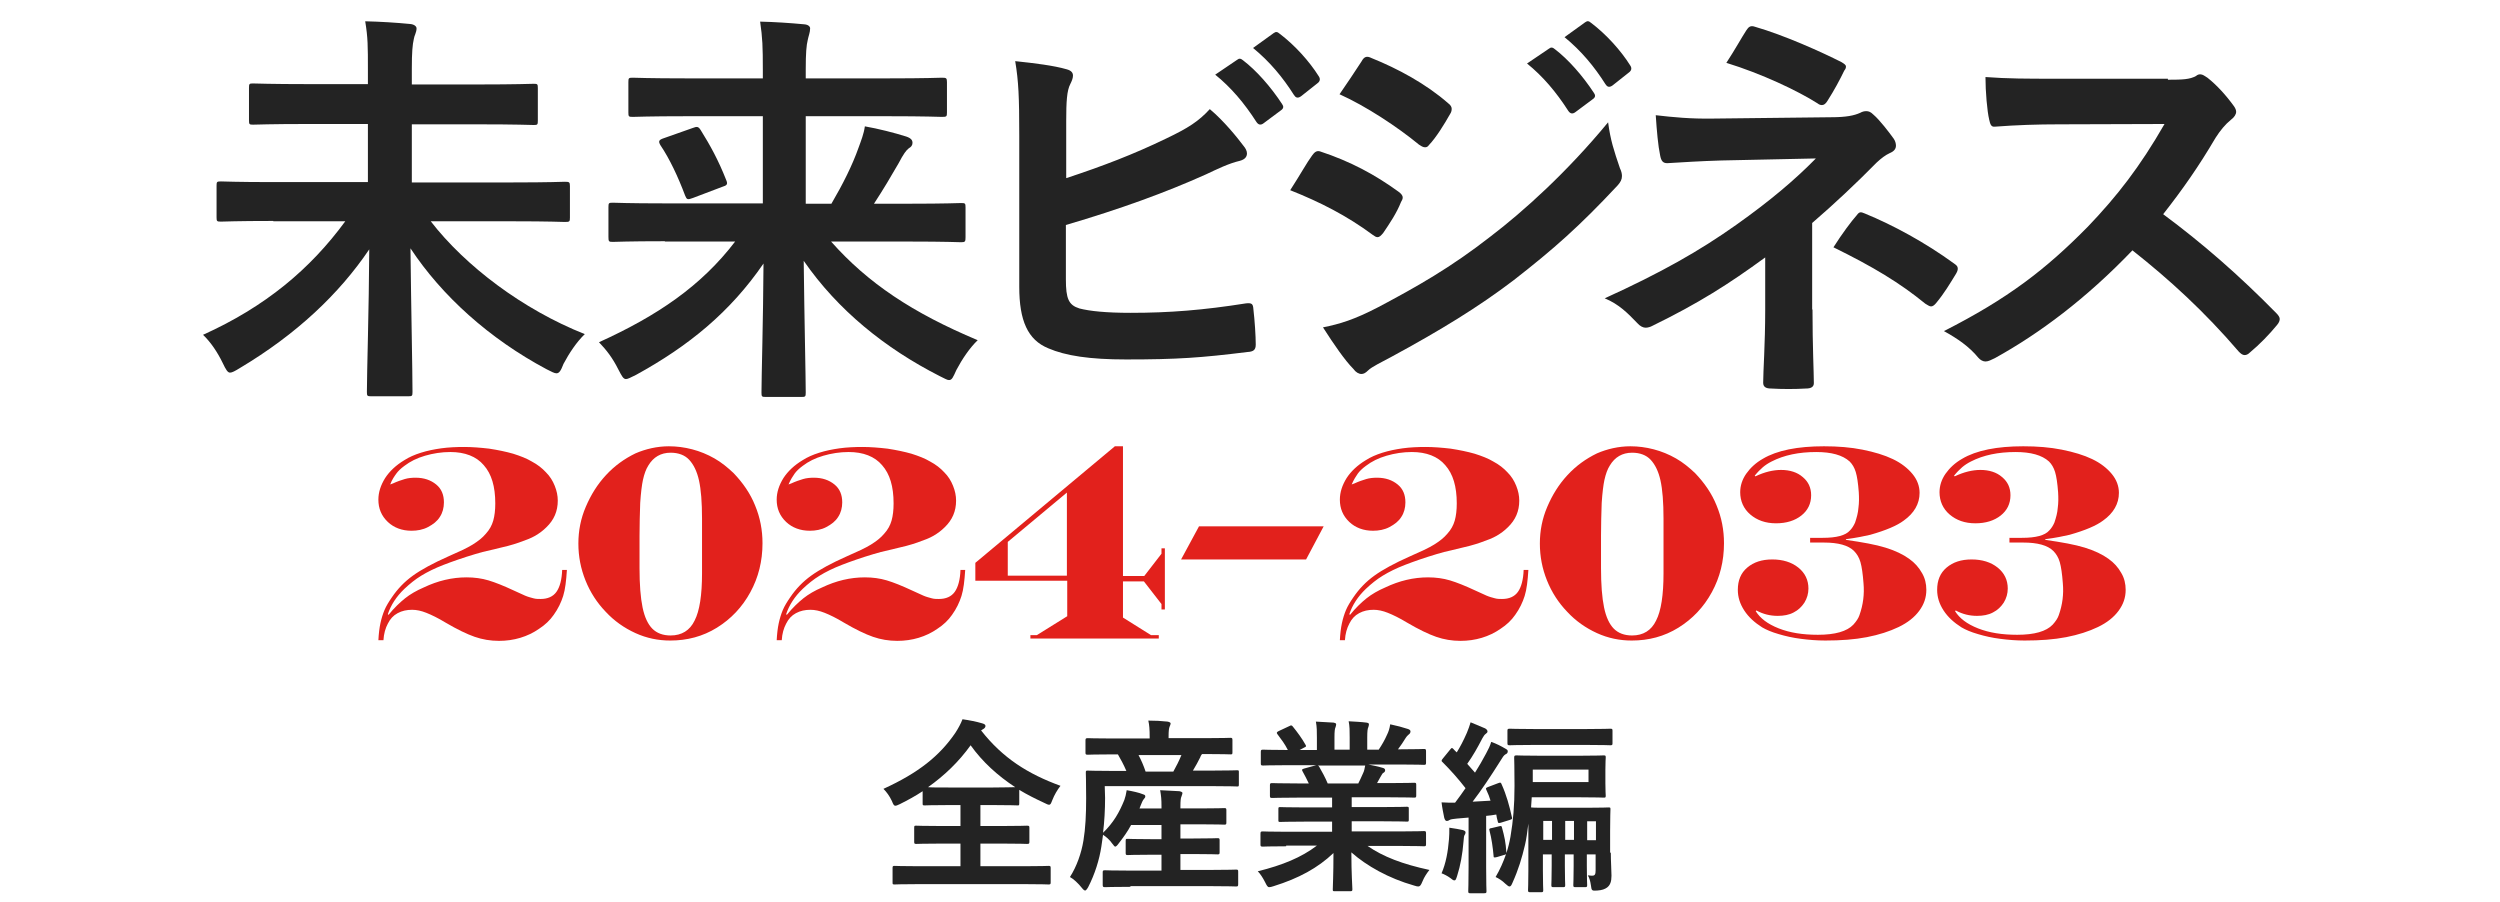 <svg enable-background="new 0 0 740 267" viewBox="0 0 740 267" xmlns="http://www.w3.org/2000/svg"><g fill="#232323"><path d="m80.9 65.4c-10.9 0-14.8.2-15.5.2-1.2 0-1.3-.1-1.3-1.3v-9.3c0-1.2.1-1.3 1.3-1.3.7 0 4.6.2 15.5.2h28v-17.2h-17.3c-11.7 0-16 .2-16.7.2-1.1 0-1.2-.1-1.2-1.3v-9.6c0-1.2.1-1.3 1.2-1.3.7 0 5 .2 16.7.2h17.3v-4.2c0-7 0-9.6-.8-14.4 4.5.1 9.2.4 13.3.8 1.2.1 1.9.7 1.9 1.3 0 1.2-.7 2.2-.8 3.1-.4 1.7-.6 4-.6 8.8v4.7h19.4c11.7 0 16-.2 16.7-.2 1.1 0 1.2.1 1.2 1.3v9.6c0 1.2-.1 1.3-1.2 1.3-.7 0-5-.2-16.7-.2h-19.4v17.2h29.8c11 0 14.8-.2 15.5-.2 1.3 0 1.5.1 1.5 1.3v9.3c0 1.2-.1 1.3-1.5 1.3-.7 0-4.5-.2-15.5-.2h-24.2c10.2 13.2 27.2 26.1 45.6 33.4-2.4 2.3-4.6 5.6-6.3 8.8-.8 2.1-1.3 2.8-2.1 2.8-.6 0-1.5-.5-2.9-1.2-16.9-9-31-21.7-40.3-35.8.2 17.9.6 36.5.6 42.5 0 1.2-.1 1.3-1.3 1.3h-10.9c-1.2 0-1.3-.1-1.3-1.3 0-5.6.6-24.4.7-42.2-8.9 13.2-21.6 25.2-38.4 35.2-1.3.8-2.2 1.3-2.8 1.3-.7 0-1.2-.8-2.2-2.9-1.5-3.1-3.5-6.1-5.8-8.3 18.4-8.3 31.7-19.4 42.1-33.6h-21.3z"/><path d="m196.8 71.4c-10.9 0-14.6.2-15.4.2-1.2 0-1.3-.1-1.3-1.5v-8.8c0-1.2.1-1.3 1.3-1.3.7 0 4.5.2 15.4.2h29v-25.8h-22.3c-11.6 0-15.5.2-16.2.2-1.2 0-1.3-.1-1.3-1.3v-9c0-1.2.1-1.3 1.3-1.3.7 0 4.6.2 16.2.2h22.3v-2.5c0-7-.1-9.4-.8-14.3 4.4.1 8.8.4 13.1.8 1.2.1 1.7.7 1.7 1.2 0 1.2-.5 2.3-.7 3.4-.4 1.6-.6 3.9-.6 8.7v2.7h24.1c11.6 0 15.5-.2 16.2-.2 1.3 0 1.5.1 1.5 1.3v9c0 1.2-.1 1.3-1.5 1.3-.7 0-4.6-.2-16.2-.2h-24.1v25.9h7.6c3.4-5.8 6.2-11.4 8-16.5.8-2.2 1.6-4.2 1.9-6.4 4 .7 8.7 1.9 12.2 3 1.5.5 1.9 1.1 1.9 1.9 0 .7-.4 1.2-1.1 1.6-.7.5-1.6 1.7-3 4.4-2.3 4-4.5 7.7-7.3 12h10.4c10.9 0 14.6-.2 15.4-.2 1.2 0 1.3.1 1.3 1.3v8.8c0 1.3-.1 1.5-1.3 1.5-.7 0-4.5-.2-15.4-.2h-23.1c10.9 12.3 24.1 21.1 43.4 29.2-2.4 2.3-4.6 5.6-6.3 8.8-1 2.2-1.3 3-2.2 3-.6 0-1.3-.5-2.8-1.2-16.1-8.2-30.1-19.5-40.2-34.1.2 17.5.6 34.5.6 39 0 1.2-.1 1.3-1.3 1.3h-10.5c-1.2 0-1.3-.1-1.3-1.3 0-4.7.5-21.2.6-38.2-9.8 14.3-22.1 24.4-37.8 33-1.5.7-2.3 1.2-2.9 1.2-.8 0-1.2-.8-2.3-2.9-1.7-3.4-3.5-5.7-5.7-8 17.4-7.9 30.3-16.7 40.3-29.8h-20.8zm8.2-33.5c1.3-.5 1.7-.5 2.4.6 2.8 4.5 5.2 8.8 7.6 14.9.5 1.2.1 1.5-1.2 1.9l-8.7 3.3c-1.6.6-1.8.5-2.3-.7-2.1-5.6-4.6-10.9-7.3-14.9-.7-1.2-.5-1.6 1-2.1z"/><path d="m315.7 52.7c10.6-3.5 19.8-7 29.5-11.7 6.5-3.1 9.6-5.1 12.9-8.7 4.2 3.5 8.2 8.5 10 10.9.6.7 1 1.5 1 2.2 0 1-.6 1.8-2.1 2.2-3.4.8-6.8 2.5-10 4-12 5.4-25.5 10.3-41.5 15v16.1c0 5.7.8 7.6 4 8.6 3.1.8 7.9 1.3 15.2 1.3 11.4 0 21.5-.8 34.1-2.8 1.8-.2 2.1.2 2.2 1.7.4 3.4.7 8 .7 10.5 0 1.6-.7 2.1-2.5 2.2-13.7 1.7-20.7 2.2-35.9 2.2-10.8 0-17.9-1.1-23-3.3-6.1-2.5-8.6-8.2-8.6-18.2v-44.7c0-11.5-.2-16.1-1.2-22.1 5.7.6 11.4 1.3 15.2 2.4 1.5.4 1.9 1.1 1.9 1.9s-.4 1.7-.8 2.5c-1 1.9-1.2 5.2-1.2 10.9v16.9zm50.5-35c.6-.5 1.1-.4 1.8.2 3.8 2.9 8.1 7.7 11.5 12.9.5.7.5 1.3-.4 1.9l-5.1 3.8c-.8.6-1.5.5-2.1-.4-3.6-5.6-7.5-10.2-12.2-14zm10.8-7.9c.7-.5 1.1-.4 1.8.2 4.5 3.4 8.8 8.2 11.5 12.5.5.7.6 1.5-.4 2.2l-4.8 3.8c-1 .7-1.6.4-2.1-.4-3.3-5.2-7.1-9.8-12.1-13.9z"/><path d="m388.4 46c.6-.8 1.2-1.5 2.3-1.2 9.1 3 16.3 6.9 23.2 11.9.8.6 1.3 1.1 1.3 1.8 0 .4-.2.8-.5 1.3-1.3 3.3-3.4 6.4-5.3 9.2-.6.7-1.1 1.2-1.6 1.2s-.8-.2-1.5-.7c-7.7-5.7-15.6-9.7-24.4-13.2 3.1-4.8 5-8.3 6.5-10.3zm19.6 44.9c11.5-6.1 21.4-11.7 33.2-20.9 9.7-7.4 22.6-19 34.8-33.8.7 5.3 1.7 8.3 3.5 13.6.4.8.6 1.6.6 2.3 0 1-.4 1.8-1.3 2.8-11.3 12.1-18.9 18.8-30.7 28-10.5 8-21.8 14.9-36.2 22.7-2.9 1.6-5.8 2.9-7 4.1-.7.7-1.3 1-1.9 1-.8 0-1.7-.5-2.4-1.5-2.5-2.5-5.8-7.3-9-12.3 5-1 9.3-2.3 16.4-6zm-5-72.7c.8-1.5 1.6-1.7 3-1 7.7 3.1 16.1 7.6 22.7 13.4.7.5 1 1.1 1 1.6s-.1 1-.5 1.6c-1.7 3-4.1 6.9-6.2 9.1-.4.6-.8.7-1.2.7-.6 0-1.2-.4-1.8-.8-6.3-5.2-15.7-11.4-23.5-14.9 2.2-3.2 4.5-6.6 6.5-9.7zm55.5-3.8c.6-.5 1.1-.4 1.8.2 3.8 2.9 8.1 7.7 11.5 12.9.5.7.5 1.3-.4 1.9l-5.1 3.8c-.8.6-1.5.5-2.1-.4-3.6-5.6-7.5-10.2-12.2-14zm10.7-7.8c.7-.5 1.1-.4 1.8.2 4.5 3.4 8.8 8.2 11.5 12.5.5.7.6 1.5-.4 2.2l-4.8 3.8c-1 .7-1.6.4-2.1-.4-3.3-5.2-7.1-9.8-12.1-13.9z"/><path d="m536.5 91.6c0 10.8.4 18.8.4 21.8 0 1.1-.8 1.6-2.3 1.6-3.3.2-7.1.2-10.4 0-1.5 0-2.3-.5-2.3-1.7 0-3.4.6-11.5.6-21.5v-15.6c-10.8 7.9-19.8 13.6-33.3 20.2-.7.4-1.5.6-2.1.6-.7 0-1.6-.4-2.4-1.3-2.9-3-5.4-5.6-9.7-7.4 16.7-7.6 28-14 39-21.8 10-7.1 17.2-13.2 23.5-19.6l-28 .6c-6.5.2-11 .5-16 .8-1.3 0-1.8-.7-2.1-2.3-.6-2.8-1-7.3-1.3-11.9 5.2.6 10.3 1.1 16.8 1l35.1-.4c4.5 0 6.8-.5 8.6-1.3.7-.4 1.3-.5 1.8-.5.7 0 1.3.2 2.1 1 1.9 1.6 4.7 5.3 6 7.1.5.7.7 1.5.7 2.1 0 1-.6 1.7-1.8 2.2-1.3.6-2.5 1.5-3.9 2.8-6.2 6.3-12.6 12.3-19.1 17.9v25.6zm-19.6-82.6c.7-1.1 1.3-1.5 2.5-1.1 8.7 2.5 19.8 7.5 25.7 10.5.8.5 1.3.8 1.3 1.3 0 .4-.1.7-.5 1.2-1.3 2.7-2.9 5.7-5 9-.5.8-1 1.2-1.6 1.2-.4 0-.8-.1-1.3-.5-6-3.8-16.6-8.8-27-12 2.5-3.8 4.7-7.8 5.9-9.6zm32.7 54.7c.8-1.1 1.2-1 2.4-.5 8.3 3.4 17.9 8.6 26.4 14.8.7.5 1.1.8 1.1 1.5 0 .4-.1.8-.5 1.5-1.9 3.1-3.5 5.8-5.9 8.7-.5.6-1 1-1.5 1s-1-.4-1.7-.8c-7.6-6.2-15.4-10.9-27.2-16.7 2.6-4.1 5.3-7.7 6.9-9.5z"/><path d="m641.7 23.6c4.4 0 6.5-.1 8.3-1.1.5-.4.8-.5 1.3-.5.7 0 1.3.5 2.1 1 2.8 2.2 5.6 5.3 7.9 8.5.4.6.6 1.1.6 1.6 0 .7-.5 1.6-1.6 2.4-1.6 1.3-3.1 3.1-4.5 5.3-5 8.5-9.7 15.2-15.5 22.6 11.6 8.6 22.4 18 33.5 29.3.6.6 1 1.2 1 1.7s-.2 1.1-.8 1.8c-2.3 2.8-5.1 5.7-8.1 8.2-.5.5-1 .7-1.5.7-.6 0-1.1-.4-1.7-1-10.2-11.9-20.6-21.4-31.5-30-13.7 14.3-27.5 24.6-40.7 31.9-1.1.5-1.9 1-2.8 1-.7 0-1.5-.4-2.1-1.1-2.7-3.3-6.2-5.7-10.2-7.9 18.9-9.6 30.1-18.2 42.6-30.9 8.7-9.1 15.4-17.7 22.7-30.4l-31.2.1c-6.3 0-12.6.2-19.1.7-1 .1-1.3-.7-1.6-2.1-.6-2.5-1.1-8.3-1.1-12.6 6.5.5 12.6.5 20.5.5h33.5z"/></g><g fill="#e2211c"><path d="m115.5 143.4.8-.3c1.3-.6 2.5-1 3.5-1.3s2.1-.4 3.2-.4c2.5 0 4.5.7 6.1 2s2.3 3.1 2.3 5.3c0 1.6-.4 3.1-1.2 4.3-.8 1.3-2 2.2-3.5 3s-3.2 1.1-4.9 1.1c-2.8 0-5.2-.9-7-2.6-1.9-1.8-2.8-4-2.8-6.6 0-2.2.7-4.3 2-6.4 1.3-2 3.2-3.8 5.7-5.3 1.4-.9 3-1.6 4.9-2.2s3.9-1 6-1.3c2.2-.3 4.5-.4 6.8-.4s4.8.2 7.4.5c2.6.4 5 .9 7.1 1.5 2.2.7 4 1.4 5.5 2.3 1.7.9 3.1 2 4.2 3.2 1.2 1.2 2 2.5 2.6 4s.9 2.9.9 4.4c0 3.1-1.1 5.7-3.4 7.9-1 1-2.1 1.8-3.3 2.5s-2.8 1.3-4.8 2-4.3 1.3-7 1.9c-3.1.7-5 1.2-5.9 1.5-3.7 1.1-6.8 2.2-9.4 3.2s-4.8 2.1-6.6 3.2-3.4 2.4-5 3.9c-2.4 2.3-4 4.8-4.9 7.5l.2.2c1.7-2.1 3.4-3.7 4.9-4.9s3.4-2.3 5.5-3.2c4.2-2 8.4-3 12.7-3 2.3 0 4.5.3 6.5.9s4.5 1.6 7.5 3c1.3.6 2.4 1.1 3.3 1.5s1.8.6 2.5.8 1.4.2 2.1.2c2.1 0 3.7-.7 4.7-2.1s1.6-3.6 1.7-6.5h1.4c-.2 3.2-.5 5.8-1.1 7.7s-1.5 3.8-2.8 5.6c-1.1 1.6-2.6 3-4.3 4.1-1.7 1.2-3.6 2.1-5.6 2.7s-4.1.9-6.3.9c-2.5 0-4.9-.4-7.2-1.2s-5.2-2.2-8.6-4.2c-2.3-1.4-4.2-2.3-5.7-2.9s-2.9-.9-4.2-.9c-1.6 0-3 .3-4.3 1s-2.2 1.7-2.9 3.1c-.7 1.3-1.2 3-1.3 4.9h-1.5c.1-1.9.3-3.6.6-5s.7-2.7 1.2-3.9 1.3-2.5 2.2-3.8c1.7-2.5 3.7-4.6 6.2-6.4s6-3.7 10.5-5.7c3.2-1.4 5.6-2.5 7.2-3.5s2.9-2 3.9-3.2c1.1-1.2 1.8-2.5 2.2-3.9s.6-3.1.6-5.1c0-5-1.1-8.7-3.4-11.3-2.2-2.6-5.6-3.9-9.9-3.9-2.6 0-5.1.4-7.5 1.1s-4.4 1.7-6.1 3c-1.1.8-1.9 1.6-2.4 2.3s-1.3 1.8-1.8 3.2z"/><path d="m198 132.1c2.3 0 4.6.3 6.9.9s4.5 1.5 6.6 2.7 3.9 2.7 5.6 4.3c2.8 2.9 5 6.1 6.4 9.6 1.5 3.6 2.2 7.3 2.2 11.2 0 5.3-1.2 10.1-3.6 14.5s-5.7 7.9-9.9 10.5-8.8 3.8-13.8 3.8c-3.6 0-7-.7-10.3-2.2s-6.3-3.6-8.8-6.3c-2.6-2.7-4.6-5.8-6-9.3s-2.1-7.1-2.1-10.9.7-7.4 2.2-10.9 3.4-6.6 6-9.4c2.5-2.7 5.4-4.8 8.7-6.4 3-1.3 6.4-2.1 9.9-2.1zm-8.7 26.4v9.7c0 4.8.3 8.7.9 11.6s1.6 5 2.9 6.3 3.1 2 5.4 2c3.3 0 5.7-1.5 7.1-4.4 1.5-2.9 2.2-7.6 2.2-14v-16.2c0-4.8-.3-8.6-.9-11.3s-1.6-4.7-2.9-6.1-3.2-2.1-5.5-2.1c-2.9 0-5.1 1.3-6.6 3.8-.7 1.1-1.2 2.5-1.6 4.3-.3 1.4-.6 3.7-.8 6.8-.1 3.2-.2 6.3-.2 9.6z"/><path d="m233.4 143.4.8-.3c1.3-.6 2.5-1 3.5-1.3s2.1-.4 3.2-.4c2.5 0 4.5.7 6.1 2s2.3 3.1 2.3 5.3c0 1.6-.4 3.1-1.2 4.3-.8 1.3-2 2.2-3.5 3s-3.2 1.1-4.9 1.1c-2.8 0-5.2-.9-7-2.6-1.9-1.8-2.8-4-2.8-6.6 0-2.2.7-4.3 2-6.4 1.3-2 3.2-3.8 5.7-5.3 1.4-.9 3-1.6 4.9-2.2s3.9-1 6-1.3c2.2-.3 4.5-.4 6.8-.4s4.8.2 7.4.5c2.6.4 5 .9 7.1 1.5 2.2.7 4 1.4 5.5 2.3 1.7.9 3.1 2 4.2 3.2 1.2 1.2 2 2.5 2.6 4s.9 2.9.9 4.4c0 3.1-1.1 5.7-3.4 7.9-1 1-2.1 1.8-3.3 2.5s-2.8 1.3-4.8 2-4.3 1.3-7 1.9c-3.1.7-5 1.2-5.9 1.5-3.7 1.1-6.8 2.2-9.4 3.2s-4.8 2.1-6.6 3.2-3.4 2.4-5 3.9c-2.4 2.3-4 4.8-4.9 7.5l.2.2c1.7-2.1 3.4-3.7 4.9-4.9s3.4-2.3 5.5-3.2c4.2-2 8.4-3 12.7-3 2.3 0 4.5.3 6.5.9s4.5 1.6 7.5 3c1.3.6 2.4 1.1 3.3 1.5s1.8.6 2.5.8 1.4.2 2.1.2c2.1 0 3.7-.7 4.7-2.1s1.6-3.6 1.7-6.5h1.4c-.2 3.2-.5 5.8-1.1 7.7s-1.5 3.8-2.8 5.6c-1.1 1.6-2.6 3-4.3 4.1-1.7 1.2-3.6 2.1-5.6 2.7s-4.1.9-6.3.9c-2.5 0-4.9-.4-7.2-1.2s-5.2-2.2-8.6-4.2c-2.3-1.4-4.2-2.3-5.7-2.9s-2.9-.9-4.2-.9c-1.6 0-3 .3-4.3 1s-2.2 1.7-2.9 3.1c-.7 1.3-1.2 3-1.3 4.9h-1.5c.1-1.9.3-3.6.6-5s.7-2.7 1.2-3.9 1.3-2.5 2.2-3.8c1.7-2.5 3.7-4.6 6.2-6.4s6-3.7 10.5-5.7c3.2-1.4 5.6-2.5 7.2-3.5s2.9-2 3.9-3.2c1.1-1.2 1.8-2.5 2.2-3.9s.6-3.1.6-5.1c0-5-1.1-8.7-3.4-11.3-2.2-2.6-5.6-3.9-9.9-3.9-2.6 0-5.1.4-7.5 1.1s-4.4 1.7-6.1 3c-1.1.8-1.9 1.6-2.4 2.3s-1.2 1.8-1.8 3.2z"/><path d="m330 132.1h2.4v38.4h6.3l5.1-6.6v-1.6h1v18.1h-1v-1.6l-5.2-6.7h-6.2v10.7l8.3 5.2h2.3v1h-38v-1h1.9l9-5.6v-10.5h-27.2v-5.3zm-14.2 13.7-17.5 14.6v10h17.5z"/><path d="m354.9 155.8h36.9l-5.2 9.8h-37z"/><path d="m400.1 143.4.8-.3c1.3-.6 2.5-1 3.5-1.3s2.1-.4 3.2-.4c2.5 0 4.5.7 6.1 2s2.3 3.1 2.3 5.3c0 1.6-.4 3.1-1.2 4.3-.8 1.3-2 2.2-3.5 3s-3.2 1.1-4.9 1.1c-2.8 0-5.2-.9-7-2.6-1.9-1.8-2.8-4-2.8-6.6 0-2.2.7-4.3 2-6.4 1.3-2 3.2-3.8 5.7-5.3 1.4-.9 3-1.6 4.9-2.2s3.9-1 6-1.3c2.2-.3 4.5-.4 6.8-.4s4.8.2 7.4.5c2.6.4 5 .9 7.1 1.5 2.2.7 4 1.4 5.5 2.3 1.7.9 3.1 2 4.2 3.2 1.2 1.2 2 2.5 2.6 4s.9 2.9.9 4.4c0 3.1-1.1 5.7-3.4 7.9-1 1-2.1 1.8-3.3 2.5s-2.8 1.3-4.8 2-4.3 1.3-7 1.9c-3.1.7-5 1.2-5.9 1.5-3.7 1.1-6.8 2.2-9.4 3.2s-4.8 2.1-6.6 3.2-3.4 2.4-5 3.9c-2.4 2.3-4 4.8-4.9 7.5l.2.2c1.7-2.1 3.4-3.7 4.9-4.9s3.4-2.3 5.5-3.2c4.2-2 8.4-3 12.7-3 2.3 0 4.5.3 6.5.9s4.5 1.6 7.5 3c1.3.6 2.4 1.1 3.3 1.5s1.8.6 2.5.8 1.4.2 2.1.2c2.1 0 3.7-.7 4.7-2.1s1.6-3.6 1.7-6.5h1.4c-.2 3.2-.5 5.8-1.1 7.7s-1.5 3.8-2.8 5.6c-1.1 1.6-2.6 3-4.3 4.1-1.7 1.2-3.6 2.1-5.6 2.7s-4.1.9-6.3.9c-2.5 0-4.9-.4-7.2-1.2s-5.2-2.2-8.6-4.2c-2.3-1.4-4.2-2.3-5.7-2.9s-2.9-.9-4.2-.9c-1.6 0-3 .3-4.3 1s-2.2 1.7-2.9 3.1c-.7 1.3-1.2 3-1.3 4.9h-1.5c.1-1.9.3-3.6.6-5s.7-2.7 1.2-3.9 1.3-2.5 2.2-3.8c1.7-2.5 3.7-4.6 6.2-6.4s6-3.7 10.5-5.7c3.2-1.4 5.6-2.5 7.2-3.5s2.9-2 3.9-3.2c1.1-1.2 1.8-2.5 2.2-3.9s.6-3.1.6-5.1c0-5-1.1-8.7-3.4-11.3-2.2-2.6-5.6-3.9-9.9-3.9-2.6 0-5.1.4-7.5 1.1s-4.4 1.7-6.1 3c-1.1.8-1.9 1.6-2.4 2.3s-1.2 1.8-1.8 3.2z"/><path d="m482.6 132.1c2.3 0 4.6.3 6.9.9s4.5 1.5 6.6 2.7 3.9 2.7 5.6 4.3c2.8 2.9 5 6.1 6.4 9.6 1.5 3.6 2.2 7.3 2.2 11.2 0 5.3-1.2 10.1-3.6 14.5s-5.7 7.9-9.9 10.5-8.8 3.8-13.8 3.8c-3.6 0-7-.7-10.3-2.2s-6.3-3.6-8.8-6.3c-2.6-2.7-4.6-5.8-6-9.3s-2.1-7.1-2.1-10.9.7-7.4 2.2-10.9 3.4-6.6 6-9.4c2.5-2.7 5.4-4.8 8.7-6.4 3-1.3 6.4-2.1 9.9-2.1zm-8.7 26.4v9.7c0 4.8.3 8.7.9 11.6s1.6 5 2.9 6.3 3.1 2 5.4 2c3.3 0 5.7-1.5 7.1-4.4 1.5-2.9 2.2-7.6 2.2-14v-16.2c0-4.8-.3-8.6-.9-11.3s-1.6-4.7-2.9-6.1-3.2-2.1-5.5-2.1c-2.9 0-5.1 1.3-6.6 3.8-.7 1.1-1.2 2.5-1.6 4.3-.3 1.4-.6 3.7-.8 6.8-.1 3.2-.2 6.3-.2 9.6z"/><path d="m535.7 159.2h3.8c4.1 0 6.8-.7 8.1-2.2.6-.6 1.1-1.4 1.5-2.3.5-1.5.9-2.9 1-4.4.2-1.4.2-3 .1-4.6-.2-2.7-.5-4.7-.9-6s-1-2.3-1.8-3.1c-2.1-1.9-5.4-2.8-9.9-2.8-5.1 0-9.5.9-13.2 2.8-1 .5-1.9 1.1-2.6 1.7-.8.7-1.6 1.5-2.4 2.5l.2.2c2.7-1.3 5.3-1.9 7.6-1.9 2.6 0 4.8.7 6.4 2.1 1.7 1.4 2.5 3.2 2.5 5.4 0 2.5-1 4.5-2.9 6s-4.4 2.3-7.5 2.3-5.6-.9-7.6-2.6-3-4-3-6.6c0-1.9.6-3.8 1.8-5.5s2.8-3.2 4.9-4.4c4.2-2.5 10.3-3.7 18.1-3.7 4.1 0 7.9.3 11.4 1s6.5 1.6 9 2.8 4.4 2.7 5.8 4.4 2.1 3.6 2.1 5.6c0 3.2-1.6 6-4.7 8.2-2 1.5-5.3 2.9-9.9 4.2-1.7.4-4.1.9-7.2 1.3v.2c4.9.7 8.8 1.4 11.7 2.3s5.2 2 7 3.3c1.7 1.2 2.9 2.6 3.8 4.2.9 1.5 1.3 3.2 1.3 5 0 2.3-.7 4.3-2.1 6.2s-3.4 3.5-6.1 4.8-5.8 2.3-9.4 3-7.7 1-12.3 1c-2.5 0-4.9-.2-7.2-.5-2.4-.3-4.6-.8-6.6-1.4-2.1-.6-3.7-1.3-4.9-2-2.2-1.4-4-3-5.3-5s-1.9-4-1.9-6.1c0-2.8.9-5 2.8-6.6s4.3-2.4 7.4-2.4 5.7.8 7.7 2.4 3 3.7 3 6.2c0 1.5-.4 2.9-1.2 4.2-.8 1.2-1.8 2.2-3.2 2.9-1.3.7-2.9 1-4.7 1-2.2 0-4.3-.5-6.3-1.6l-.2.2c1.3 2.1 3.5 3.8 6.8 5.1s7.1 1.9 11.6 1.9c5.1 0 8.6-1 10.5-3 .9-1 1.5-1.9 1.8-2.8 1.1-3.1 1.5-6.2 1.2-9.5-.2-2.7-.5-4.8-.9-6.2s-1.1-2.5-1.9-3.3c-1.7-1.7-4.7-2.5-8.9-2.5h-4.1v-1.4z"/><path d="m594.7 159.2h3.8c4.1 0 6.8-.7 8.1-2.2.6-.6 1.1-1.4 1.5-2.3.5-1.5.9-2.9 1-4.4.2-1.4.2-3 .1-4.6-.2-2.7-.5-4.7-.9-6s-1-2.3-1.8-3.1c-2.1-1.9-5.4-2.8-9.9-2.8-5.1 0-9.5.9-13.2 2.8-1 .5-1.9 1.1-2.6 1.7-.8.7-1.6 1.5-2.4 2.5l.2.2c2.7-1.3 5.3-1.9 7.6-1.9 2.6 0 4.8.7 6.4 2.1 1.7 1.4 2.5 3.2 2.5 5.4 0 2.5-1 4.5-2.9 6s-4.4 2.3-7.5 2.3-5.6-.9-7.6-2.6-3-4-3-6.6c0-1.9.6-3.8 1.8-5.5s2.8-3.2 4.9-4.4c4.2-2.5 10.3-3.7 18.1-3.7 4.1 0 7.9.3 11.4 1s6.5 1.6 9 2.8 4.4 2.7 5.8 4.4 2.1 3.6 2.1 5.6c0 3.2-1.6 6-4.7 8.2-2 1.5-5.3 2.9-9.9 4.2-1.7.4-4.1.9-7.2 1.3v.2c4.9.7 8.8 1.4 11.7 2.3s5.2 2 7 3.3c1.7 1.2 2.9 2.6 3.8 4.2.9 1.5 1.3 3.2 1.3 5 0 2.3-.7 4.3-2.1 6.2s-3.4 3.5-6.1 4.8-5.8 2.3-9.4 3-7.7 1-12.3 1c-2.5 0-4.9-.2-7.2-.5-2.4-.3-4.6-.8-6.6-1.4-2.1-.6-3.7-1.3-4.9-2-2.2-1.4-4-3-5.3-5s-1.9-4-1.9-6.1c0-2.8.9-5 2.8-6.6s4.3-2.4 7.4-2.4 5.7.8 7.7 2.4 3 3.7 3 6.2c0 1.5-.4 2.9-1.2 4.2-.8 1.2-1.8 2.2-3.2 2.9-1.3.7-2.9 1-4.7 1-2.2 0-4.3-.5-6.3-1.6l-.2.2c1.3 2.1 3.5 3.8 6.8 5.1s7.1 1.9 11.6 1.9c5.1 0 8.6-1 10.5-3 .9-1 1.5-1.9 1.8-2.8 1.1-3.1 1.5-6.2 1.2-9.5-.2-2.7-.5-4.8-.9-6.2s-1.1-2.5-1.9-3.3c-1.7-1.7-4.7-2.5-8.9-2.5h-4.1v-1.4z"/></g><path d="m290.4 216.2c6.4 8.2 13.9 12.9 23.5 16.4-1 1.3-1.8 2.7-2.4 4.2-.4 1-.5 1.4-1 1.4-.3 0-.7-.2-1.3-.5-2.6-1.2-5.2-2.5-7.5-3.9v4c0 .6-.1.6-.5.6-.3 0-2.1-.1-7.1-.1h-3.9v6.2h6.3c5.3 0 7.1-.1 7.5-.1.6 0 .7.1.7.6v4.2c0 .5-.1.6-.7.6-.3 0-2.1-.1-7.5-.1h-6.3v6.7h13.1c5 0 6.8-.1 7.1-.1.5 0 .6.1.6.6v4.3c0 .5-.1.6-.6.6-.3 0-2.1-.1-7.1-.1h-31.4c-5.1 0-6.8.1-7.1.1-.6 0-.6-.1-.6-.6v-4.3c0-.5.1-.6.6-.6.3 0 2.1.1 7.1.1h12.4v-6.7h-5.6c-5.3 0-7.1.1-7.5.1-.5 0-.6-.1-.6-.6v-4.2c0-.6.1-.6.6-.6.3 0 2.1.1 7.5.1h5.6v-6.2h-3.5c-5.1 0-6.8.1-7.1.1-.6 0-.6-.1-.6-.6v-3.6c-2.1 1.4-4.3 2.6-6.7 3.8-.7.3-1 .5-1.4.5s-.6-.4-1-1.4c-.7-1.5-1.6-2.7-2.5-3.6 10.3-4.7 16.6-9.7 21.3-16.6.9-1.4 1.6-2.7 2.1-4 2.1.3 4.1.7 5.8 1.2.7.2 1 .4 1 .8 0 .3-.2.6-.5.8zm3.6 16.9c3.8 0 5.7-.1 6.5-.1-5.2-3.4-9.7-7.5-13.2-12.4-3.5 4.9-7.8 9-12.6 12.4 1 .1 2.8.1 6 .1z" fill="#232323"/><path d="m334.6 262.5c-5.3 0-7.1.1-7.5.1-.6 0-.7-.1-.7-.7v-3.7c0-.5.1-.6.7-.6.3 0 2.1.1 7.5.1h9.2v-4.7h-2.9c-5.1 0-6.8.1-7.1.1-.5 0-.6-.1-.6-.6v-3.6c0-.6.1-.6.6-.6.3 0 2 .1 7.1.1h2.9v-4.2h-9c-1 1.9-2.3 3.7-3.7 5.5-.5.7-.8.9-1 .9s-.4-.3-.8-.8c-.9-1.3-1.9-2.1-2.8-2.7l-.5 3.5c-.6 3.9-1.9 8.1-3.9 12-.4.7-.7 1-.9 1s-.5-.2-.9-.7c-1.1-1.4-2.6-2.8-3.6-3.3 2-3.1 3.4-7.1 4-10.8.6-3.6.8-7.7.8-12.5 0-5.1-.1-7.3-.1-7.6 0-.6.1-.6.6-.6.3 0 2.1.1 7.3.1h4.1c-.8-1.9-1.7-3.5-2.5-4.9h-1.5c-5.3 0-7 .1-7.4.1-.6 0-.7-.1-.7-.6v-3.6c0-.6.1-.7.7-.7.3 0 2.1.1 7.4.1h10.9v-.5c0-2.1-.1-3.5-.4-4.8 2 0 3.9.1 5.7.3.5.1.9.3.9.5 0 .4-.2.7-.3 1-.2.5-.3 1.2-.3 2.9v.5h10.9c5.3 0 7.1-.1 7.4-.1.5 0 .6.1.6.7v3.6c0 .6-.1.6-.6.6-.3 0-2.2-.1-7.5-.1h-.9c-.2.3-.4.5-.5.9-.7 1.4-1.4 2.7-2.2 4h5.8c5.2 0 6.9-.1 7.3-.1.5 0 .5.1.5.6v3.6c0 .6-.1.6-.5.6-.3 0-2.1-.1-7.3-.1h-31.9l.1 3.5c0 3.5-.2 7-.6 10.3 3.1-3 4.8-6 6.3-9.7.3-.8.5-1.7.7-2.9 1.7.3 3.6.7 4.8 1.2.7.2.7.4.7.7s-.2.4-.4.7c-.3.3-.7 1.2-1 2l-.3.8h6.5v-.6c0-2.1-.1-3.1-.4-4.8 2 .1 3.8.2 5.7.3.5.1.9.3.9.5 0 .4-.2.7-.3 1.1-.2.4-.3 1.2-.3 2.9v.6h5.9c5.1 0 6.8-.1 7.1-.1.5 0 .6.1.6.6v3.7c0 .5-.1.6-.6.6-.3 0-2-.1-7.1-.1h-5.9v4.2h3.9c5.1 0 6.8-.1 7.1-.1.5 0 .6.1.6.6v3.6c0 .5-.1.6-.6.6-.3 0-2-.1-7.1-.1h-3.9v4.7h9c5.3 0 7.2-.1 7.5-.1.5 0 .6.1.6.6v3.7c0 .6-.1.7-.6.7-.3 0-2.2-.1-7.5-.1h-23.8zm2.4-39c.8 1.5 1.5 3.1 2.1 4.9h8.2c.9-1.6 1.7-3.2 2.4-4.9z" fill="#232323"/><path d="m380.7 250.5c-4.9 0-6.6.1-6.9.1-.6 0-.7-.1-.7-.6v-3.2c0-.6.1-.7.7-.7.3 0 2 .1 6.9.1h13.6v-3h-7.8c-5.3 0-7.3.1-7.6.1-.5 0-.5-.1-.5-.6v-3.1c0-.6 0-.7.5-.7.3 0 2.3.1 7.6.1h7.8v-2.9h-10.3c-5.3 0-7 .1-7.4.1-.6 0-.7-.1-.7-.6v-3.2c0-.5.1-.6.7-.6.3 0 2.1.1 7.4.1h3.4c-.6-1.3-1.2-2.4-1.8-3.5-.3-.5-.3-.7.4-.9l3.6-1h-8.8c-4.9 0-6.6.1-6.9.1-.6 0-.7-.1-.7-.6v-3.4c0-.6.1-.7.7-.7.3 0 2 .1 6.9.1h.4c-.9-1.8-1.9-3.1-3.1-4.7-.3-.4-.2-.6.4-.9l3.2-1.5c.5-.3.7-.2 1 .2 1.3 1.6 2.7 3.5 3.7 5.3.3.5.3.6-.4.9l-1.3.7h5.1v-3.6c0-1.9 0-3.2-.3-4.8 1.7.1 3.8.2 5.3.3.4.1.7.2.7.5s-.1.6-.2.9c-.2.4-.3 1.2-.3 3v3.6h4.5v-3.6c0-2 0-3.3-.3-4.8 1.7.1 3.8.2 5.3.4.5.1.7.2.7.5s-.1.6-.2.9c-.2.4-.3 1.2-.3 3v3.6h3.4c1-1.5 1.8-2.9 2.5-4.5.4-.8.7-1.7.9-3 1.9.4 3.8.9 5.3 1.4.5.2.7.4.7.7 0 .4-.2.7-.5.9-.4.3-.7.7-.9 1-.7 1.2-1.5 2.3-2.3 3.4h.8c4.9 0 6.6-.1 6.9-.1.5 0 .6.1.6.7v3.4c0 .5-.1.6-.6.6-.3 0-2-.1-6.9-.1h-9.6c1.4.3 2.7.5 4.3 1 .4.1.7.3.7.7s-.3.7-.6.8c-.3.2-.5.8-.8 1.2l-1 1.8h3.6c5.3 0 7-.1 7.4-.1.5 0 .6.1.6.6v3.2c0 .5-.1.6-.6.6-.3 0-2.1-.1-7.4-.1h-11.1v2.9h8.7c5.4 0 7.3-.1 7.6-.1.6 0 .6.1.6.7v3.1c0 .6-.1.6-.6.6-.3 0-2.2-.1-7.6-.1h-8.7v3h14.5c4.9 0 6.6-.1 6.9-.1.5 0 .6.1.6.7v3.2c0 .5-.1.6-.6.6-.3 0-2-.1-6.9-.1h-9.8c4.6 3.2 10.4 5.4 18.3 7.1-.7.9-1.5 2-2.1 3.5-.4 1-.7 1.4-1.2 1.4-.3 0-.7-.1-1.3-.3-7.4-2.1-14-5.8-18.5-9.8 0 6.5.3 10 .3 10.9 0 .5-.1.6-.6.6h-4.7c-.5 0-.5-.1-.5-.6 0-.9.2-4.1.2-10.7-4.6 4.4-10.3 7.5-17.7 9.8-.6.2-1 .3-1.3.3-.5 0-.7-.4-1.2-1.4-.7-1.4-1.5-2.6-2.2-3.3 7.3-1.8 12.9-4.1 17.5-7.6h-9.1zm21.3-18.5c.5-.9.9-1.9 1.5-3.2.3-.6.4-1.2.6-2.2h-14c.2.1.3.2.4.4.8 1.4 1.7 3 2.5 4.9h9z" fill="#232323"/><path d="m428.9 248.4c.1-1 .1-2.1.1-3.4 1.5.2 3.1.5 4 .7.6.2.8.4.8.7s-.1.5-.3.8-.2 1-.3 1.9c-.3 3.7-.9 7.1-1.9 10.2-.3.9-.4 1.3-.8 1.3-.3 0-.6-.2-1.2-.7-.8-.6-2-1.2-2.6-1.4 1.3-3 1.9-6.4 2.2-10.1zm14.6-16.6c.7-.3.8-.1 1 .4 1.4 3.1 2.3 6.4 3 9.6.2.5.1.7-.6.9l-2.6.8c-.7.2-.9.2-1-.5-.2-.6-.3-1.3-.4-1.9-1 .2-2 .3-3 .4v15.1c0 5.1.1 6.9.1 7.2 0 .5-.1.6-.7.6h-4.1c-.5 0-.6-.1-.6-.6 0-.3.1-2.1.1-7.2v-14.6l-3.5.3c-1 .1-1.8.2-2.1.4s-.5.3-.9.3c-.3 0-.5-.3-.7-.9-.3-1.5-.6-2.9-.8-4.6 1.5.1 2.8.1 4 .1 1.1-1.4 2.1-2.9 3.1-4.3-2.1-2.7-4.3-5.2-6.8-7.7-.4-.3-.4-.5.1-1.1l2.2-2.7c.4-.5.5-.5.9-.1.3.4.7.7 1 1 1-1.6 2-3.5 3-5.8.5-1.2.8-2.1 1.1-3.1 1.5.6 2.9 1.2 4.3 1.8.5.3.7.6.7.9s-.2.5-.5.7c-.4.3-.6.6-1 1.3-1.5 2.9-2.8 5.2-4.5 7.6.8.9 1.5 1.7 2.3 2.6 1.2-1.9 2.3-3.8 3.3-5.7.6-1.1 1.2-2.3 1.5-3.4 1.5.5 3 1.3 4.2 2 .5.3.7.4.7.8s-.2.7-.7.9c-.5.3-.8.8-1.6 2.1-2.7 4.3-5.5 8.5-8.1 11.9 1.9-.1 3.6-.2 5.3-.3-.3-1-.7-2.1-1.2-3.1-.3-.6-.2-.7.6-1zm33.3 20.6c0 2.6.2 5.2.2 6.8 0 1.8-.4 2.8-1.3 3.5-.7.5-1.5.8-2.9.9-1.6.1-1.7.1-1.9-1.6-.2-1.3-.4-2-.9-2.9.9.1.9.1 1.3.1.8 0 1-.4 1-1.6v-4.7h-2.6v3.4c0 3.6.1 5.3.1 5.7 0 .5-.1.6-.6.6h-2.9c-.5 0-.6-.1-.6-.6 0-.4.1-2 .1-5.7v-3.4h-2.6v3.4c0 3.6.1 5.3.1 5.7 0 .5-.1.6-.6.6h-2.9c-.5 0-.6-.1-.6-.6 0-.4.1-2 .1-5.7v-3.4h-2.6v4.8c0 3.7.1 5.5.1 5.8 0 .5-.1.6-.6.6h-3.2c-.6 0-.7-.1-.7-.6 0-.3.1-1.9.1-5.8v-13.9c-.3 2.3-.6 4.7-1 6.3-.9 3.8-1.9 7.2-3.7 11.2-.3.7-.5 1.1-.9 1.1-.3 0-.6-.3-1.2-.8-.9-.9-2-1.6-2.9-2 1.3-2.2 2.3-4.5 3.1-6.8-.2.2-.3.2-.7.3l-2 .6c-.9.2-1 .2-1-.4-.2-2.3-.6-5.2-1.2-7.4-.2-.6 0-.7.7-.8l2.1-.5c.7-.2.8-.1.9.4.7 2.6 1.1 4.2 1.3 7.5.5-1.5.9-3.1 1.2-4.8.8-4.7 1.2-9.2 1.2-15.1 0-5.5-.1-8-.1-8.3 0-.6.1-.7.7-.7.3 0 2 .1 7 .1h11.8c4.9 0 6.7-.1 7-.1.6 0 .6.1.6.7 0 .3-.1 1.1-.1 3.5v4.1c0 2.4.1 3.2.1 3.6 0 .6-.1.6-.6.6-.3 0-2.1-.1-7-.1h-14.3l-.2 3c.7.1 2.5.1 6.3.1h10.1c4.6 0 6.3-.1 6.6-.1.5 0 .5.1.5.6 0 .3-.1 2.4-.1 6.4v6.4zm-22.5-31.9c-5.2 0-7 .1-7.4.1-.6 0-.7-.1-.7-.6v-3.7c0-.5.1-.6.7-.6.3 0 2.1.1 7.4.1h15.1c5.2 0 7-.1 7.3-.1.5 0 .6.1.6.6v3.7c0 .5-.1.6-.6.6-.3 0-2.1-.1-7.3-.1zm-.6 7.3v3.7h16.5v-3.7zm5.7 20.8v-5.6h-2.6v5.6zm6.5 0v-5.6h-2.6v5.6zm3.9-5.5v5.6h2.6v-5.6z" fill="#232323"/></svg>